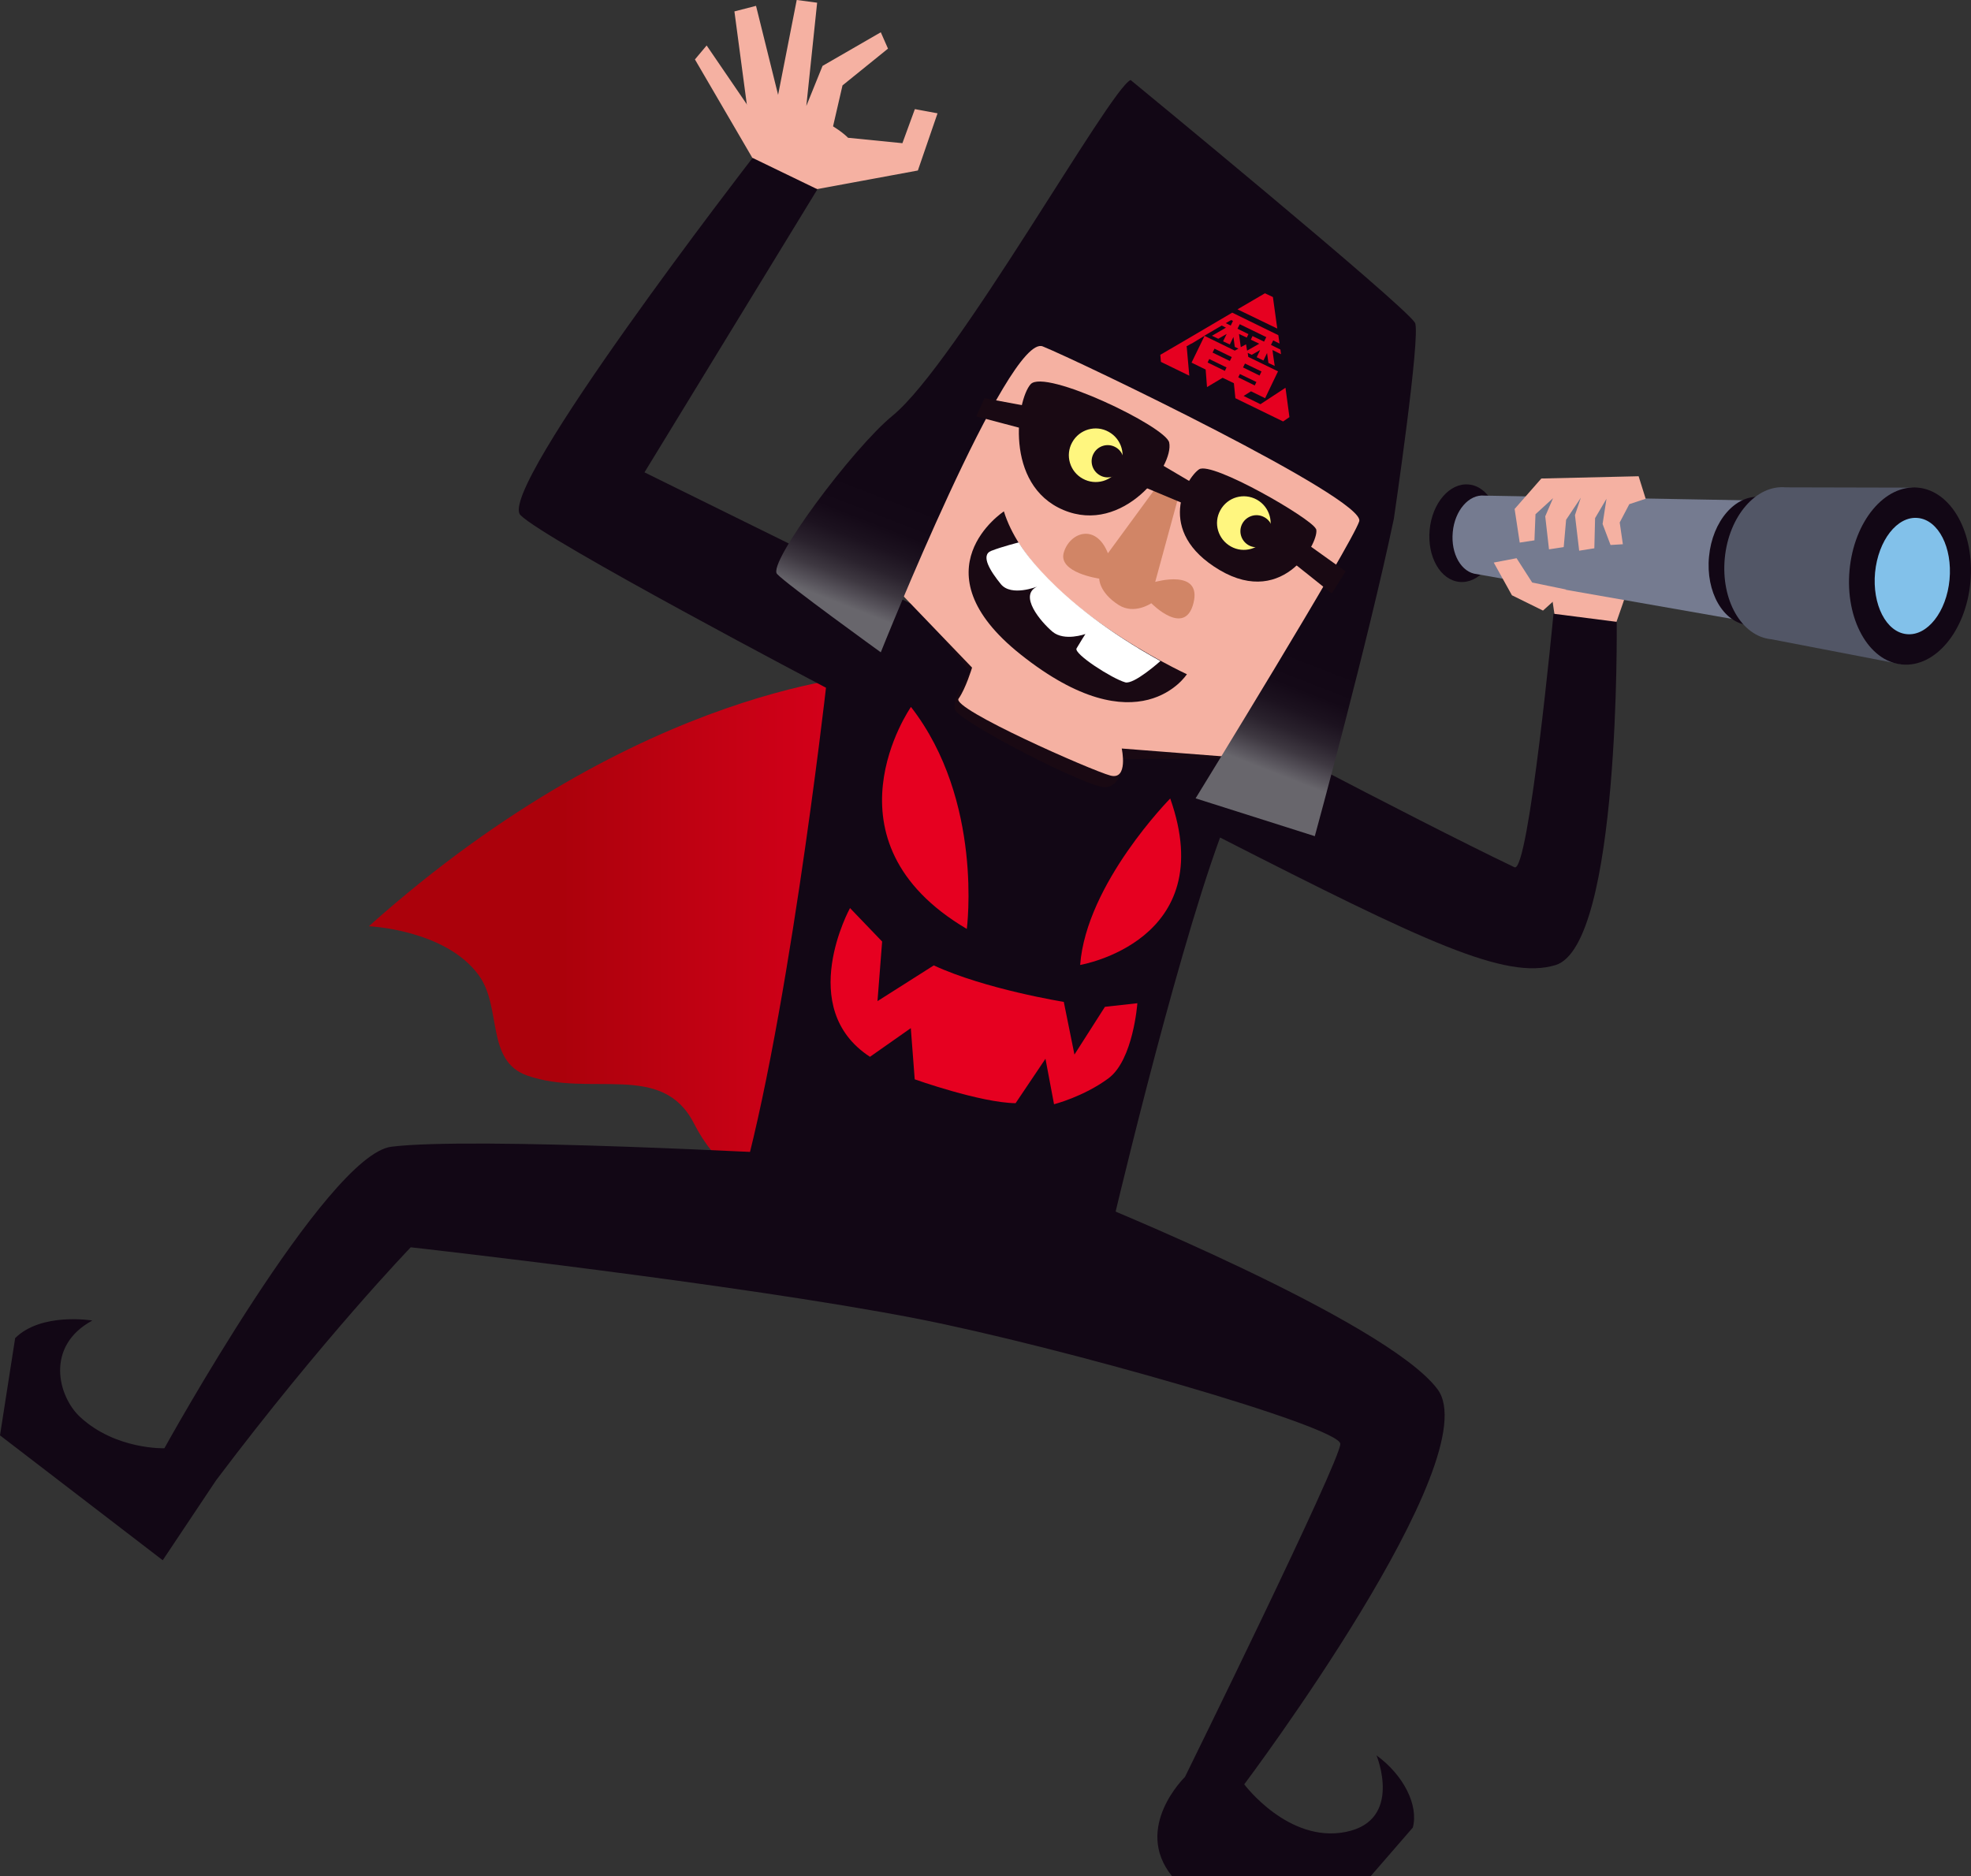 <?xml version="1.0" encoding="UTF-8"?><svg id="_レイヤー_2" xmlns="http://www.w3.org/2000/svg" xmlns:xlink="http://www.w3.org/1999/xlink" viewBox="0 0 131.29 124.99"><rect x="0" y="0" width="131.29" height="124.99" fill="#333333" stroke="none"/><defs><style>.cls-1{fill:url(#linear-gradient-2);}.cls-2{fill:#fff;}.cls-3{fill:#525666;}.cls-4{fill:#f5b1a2;}.cls-5{fill:#e60020;}.cls-6{fill:#757b90;}.cls-7{fill:#190913;}.cls-8{fill:#82c1ea;}.cls-9{fill:#120715;}.cls-10{fill:#d18566;}.cls-11{fill:url(#linear-gradient);}.cls-12{fill:#fff67f;}</style><linearGradient id="linear-gradient" x1="24.57" y1="62.44" x2="78.86" y2="62.44" gradientUnits="userSpaceOnUse"><stop offset=".23" stop-color="#ab010b"/><stop offset=".72" stop-color="#e60020"/></linearGradient><linearGradient id="linear-gradient-2" x1="69.75" y1="46.55" x2="76.19" y2="30.03" gradientUnits="userSpaceOnUse"><stop offset=".05" stop-color="#68666c"/><stop offset=".09" stop-color="#57535b"/><stop offset=".15" stop-color="#3e3841"/><stop offset=".22" stop-color="#2a222d"/><stop offset=".3" stop-color="#1c121f"/><stop offset=".38" stop-color="#140917"/><stop offset=".51" stop-color="#120715"/></linearGradient></defs><g id="_レイヤー_1-2"><polygon class="cls-4" points="107.5 41.93 108.11 40.18 110.07 34.26 102.8 35.89 103.57 41.09 107.5 41.93"/><path class="cls-11" d="M58.36,44.94s-15.56.49-33.79,16.77c0,0,5.09.22,7.31,3.25,1.58,2.15.45,5.72,3.24,6.7,4.24,1.48,8.98-.97,11.1,3.18,2.97,5.79,7.21,3.61,11.57,6.68,1.4.98,17.98-19.23,20.65-29.17,3.82-14.19-20.09-7.41-20.09-7.41Z"/><path class="cls-4" d="M54.43,12.6l6.71-1.24,1.31-3.81-1.51-.28-.83,2.27-3.62-.36s-2.12-2.26-6.6-2.02l-2.82-4.13-.78.93,3.82,6.55s.86,1.95,4.32,2.09Z"/><path class="cls-9" d="M55.02,45.82s-2.7,23.83-6.05,34.52l24.95,2.03s4.17-17.87,7.35-26.57c13.7,6.99,19.02,9.5,22.34,8.5,4.34-1.31,4.08-22.87,4.08-22.87l-4.21-.54s-1.65,17.35-2.6,16.89c-7.02-3.36-21.34-10.98-21.34-10.98l-1.07.85-2.19,1.31-11.63-6.78-21.72-10.71,11.52-18.86-4.32-2.09s-17.12,22.13-15.46,23.8c1.65,1.67,20.37,11.51,20.37,11.51Z"/><path class="cls-5" d="M75.76,66.84l-2.16.24-2.03,3.18-.71-3.51s-5.23-.84-8.66-2.43l-3.75,2.38.31-3.97-2.14-2.23s-3.66,6.66,1.33,9.91l2.72-1.91.26,3.41s4.38,1.56,6.72,1.59l1.99-2.96.57,3.03s1.97-.5,3.63-1.73c1.65-1.23,1.92-4.99,1.92-4.99Z"/><path class="cls-5" d="M64.4,61.89s1.13-8.55-3.72-14.79c0,0-6.23,8.92,3.72,14.79Z"/><path class="cls-7" d="M81.58,50.53l-6.67.05s-.16,1.77-1.26,1.87c-1.1.1-9.91-4.43-10.06-5.21-.15-.78,1.02-2.47,1.02-2.47l-4.48-5.62.46-1.26,20.99,12.65Z"/><path class="cls-4" d="M82.55,50.48l-7.83-.61s.46,2.13-.76,1.8c-1.22-.32-10.6-4.45-10.11-5.12.48-.67.9-2.07.9-2.07l-5.78-6.02s7.58-18.53,10.28-17.73c2.71.79,22.69,12.54,22.53,13.03-.16.5-9.23,16.71-9.23,16.71Z"/><path class="cls-10" d="M78.65,32.53l-1.7,6.24s3.12-.9,2.55,1.4c-.57,2.31-2.81.02-2.81.02,0,0-1.13.78-2.17.12-1.32-.84-1.3-1.76-1.3-1.76,0,0-2.76-.39-2.36-1.74.4-1.35,2.14-1.97,2.94.05l3.56-4.86,1.28.53Z"/><path class="cls-1" d="M92.84,34.6s1.83-12.39,1.41-13.1c-.74-1.21-18.94-16.17-18.94-16.17-1.4.62-11.6,18.88-15.85,22.36-2.65,2.16-8.36,9.84-7.7,10.55.66.71,6.91,5.22,6.91,5.22,0,0,8.51-21.3,10.79-20.38,2.29.92,21.55,10.16,21.08,11.65-.47,1.49-10.9,18.46-10.9,18.46l7.94,2.52s3.55-12.97,5.26-21.12Z"/><path class="cls-7" d="M87.65,35.23c-.32-.7-6.94-4.53-7.78-3.96-.85.58-2.98,4.13,1.37,6.71,4.35,2.57,6.73-2.06,6.42-2.75Z"/><path class="cls-7" d="M77.88,29.48c-.23-1.06-8.29-4.94-9.23-3.88-.94,1.06-1.78,6.71,2.19,8.38,3.97,1.67,7.38-2.91,7.04-4.5Z"/><path class="cls-7" d="M79.06,44.92s-10.3-4.74-12.19-10.85c0,0-5.96,3.9,1.11,9.53,7.9,6.29,11.08,1.32,11.08,1.32Z"/><polygon class="cls-7" points="80 32.51 76.83 30.64 75.71 32.24 79.22 33.71 80 32.51"/><polygon class="cls-7" points="68.28 28.6 65.03 27.74 65.58 26.53 68.75 27.12 68.28 28.6"/><polygon class="cls-7" points="85.88 37.28 86.79 36.04 89.63 38.07 88.71 39.54 85.88 37.28"/><path class="cls-2" d="M77.31,44.03s-1.78,1.6-2.36,1.43c-.9-.26-3.44-1.9-3.24-2.26.2-.35.59-.96.59-.96,0,0-1.39.51-2.19-.15-.79-.67-2.28-2.43-1.02-3.01,0,0-1.72.69-2.42-.16-.7-.86-1.38-1.93-.64-2.22.74-.29,1.83-.56,1.83-.56,0,0,2.13,3.86,9.45,7.91Z"/><path class="cls-12" d="M74.55,31.19c-.48.87-1.57,1.18-2.43.7-.86-.47-1.18-1.56-.7-2.42.48-.87,1.57-1.18,2.43-.7.87.48,1.18,1.57.7,2.42Z"/><path class="cls-12" d="M84.41,35.71c-.48.87-1.57,1.18-2.42.7-.86-.48-1.18-1.56-.7-2.42.48-.87,1.56-1.18,2.43-.7.86.48,1.17,1.56.7,2.43Z"/><path class="cls-7" d="M74.72,31.25c-.29.52-.94.71-1.45.42-.52-.29-.71-.94-.42-1.46.28-.51.93-.71,1.45-.42.52.28.71.94.42,1.46Z"/><path class="cls-7" d="M84.64,35.9c-.29.53-.94.71-1.46.43-.52-.29-.71-.94-.42-1.46.29-.51.94-.7,1.46-.41.52.28.7.93.42,1.45Z"/><path class="cls-5" d="M84.79,19.79l-.53-.25c-.21.12-.92.54-1.83,1.07l2.65,1.28c-.14-1.04-.26-1.87-.29-2.1ZM85.62,25.84l-1.66,1.09-1.12-.55.49-.31.88.43.06.03.86-1.79-1.98-.96-.04-.27.27.13.56-.32-.23.48.45.22.24-.5.09.66.42.2-.11-.75-.04-.31.57.28-.04-.31-.63-.31.15-.3.42.21c-.03-.19-.05-.38-.08-.56l-3.07-1.5c-1.88,1.11-4.32,2.54-4.79,2.81.02.21.02.26.04.47l1.89.92-.17-1.91-.02-.04.33-.19h.02s.86-.52.86-.52l-.87,1.79.94.46.09,1.17,1.04-.62.75.36.1,1s2.96,1.44,3.18,1.55c.18-.12.23-.16.42-.29-.03-.25-.13-1-.26-1.94ZM82,21.32l.13.06-.15.31-.33-.16.35-.2ZM81.59,24.71l-1.15-.56.11-.23,1.15.56-.11.23ZM81.92,24.05l-1.15-.56.13-.26,1.15.56-.13.26ZM82.25,23.36l-2.03-.99,1.16-.68.28.14-.27.16-.66.38.42.2.56-.32-.24.49.45.21.24-.5.09.66.24.12-.24.13ZM83,22.94l-.35.19-.08-.58-.04-.3.52.24.11-.23-.73-.36.15-.3,1.77.86-.15.3-.77-.37-.11.24.56.27-.28.16-.53.3-.07-.42ZM82.93,24.22l1.1.53-.13.27-1.1-.54.13-.26ZM82.48,25.14l.11-.22,1.1.53-.11.23-1.1-.54Z"/><path class="cls-5" d="M77.95,53.2s-5.59,5.66-6,11.09c0,0,9.36-1.58,6-11.09Z"/><polygon class="cls-4" points="55.22 9.59 56.12 5.69 59.15 3.24 58.67 2.15 54.79 4.39 53.71 7.06 54.43 .18 53.07 0 51.83 6.32 50.36 .39 48.92 .76 49.97 8.64 55.22 9.59"/><path class="cls-9" d="M99.83,35.74c-.17,1.8-1.34,3.15-2.61,3.03-1.27-.12-2.16-1.67-1.99-3.47.17-1.79,1.34-3.15,2.61-3.02,1.27.12,2.16,1.68,1.99,3.47Z"/><path class="cls-6" d="M119.95,33.4l-21.08-.38c-1.02-.1-1.97.99-2.1,2.43-.14,1.46.58,2.7,1.6,2.8l3.68.65s17.35,3.04,17.35,3.04l1.32-6.26-.77-2.27Z"/><path class="cls-9" d="M119.9,37.67c-.23,2.36-1.76,4.15-3.44,3.98-1.67-.16-2.85-2.2-2.62-4.57.22-2.36,1.76-4.14,3.44-3.97,1.68.16,2.85,2.2,2.62,4.56Z"/><path class="cls-3" d="M127.37,32.49l-8.41-.02c-1.98-.19-3.8,1.92-4.07,4.71-.27,2.8,1.12,5.22,3.1,5.41l8.62,1.66,1.82-8.63-1.06-3.12Z"/><path class="cls-9" d="M131.25,38.78c-.3,3.26-2.34,5.71-4.57,5.49-2.22-.22-3.78-3.03-3.48-6.29.3-3.25,2.34-5.71,4.57-5.49,2.23.22,3.78,3.04,3.48,6.29Z"/><path class="cls-8" d="M129.86,38.62c-.2,2.14-1.48,3.77-2.85,3.63-1.37-.13-2.31-1.97-2.11-4.11.21-2.14,1.48-3.77,2.85-3.63,1.37.13,2.31,1.97,2.11,4.11Z"/><polygon class="cls-4" points="109.62 33.23 109.15 31.73 102.67 31.88 100.89 33.91 101.23 36.15 102.21 36 102.28 34.26 103.45 33.19 102.93 34.4 103.18 36.6 104.16 36.45 104.32 34.63 105.3 33.16 104.91 34.32 105.19 36.69 106.2 36.53 106.25 34.52 107.01 33.23 106.75 34.91 107.28 36.31 108.1 36.26 107.89 34.81 108.53 33.59 109.62 33.23"/><path class="cls-9" d="M52.96,76.9s-21.45-1.18-26.89-.5c-4.32.54-15.12,20.09-15.12,20.09,0,0-3.24.11-5.61-2.08-1.48-1.37-2.35-4.72.81-6.43,0,0-3.38-.57-5.14,1.17l-1.01,6.48,10.84,8.32,3.55-5.32c7.14-9.48,12.97-15.53,12.97-15.53,0,0,21.89,2.45,33.7,4.75,9.46,1.85,28.22,7.2,28.22,8.35s-10.35,22.19-10.35,22.19c0,0-3.48,3.37-.86,6.61h13.23l2.81-3.24c.39-1.48-.6-3.48-2.42-4.81,0,0,1.79,4.33-2.04,5.1-3.83.77-6.77-3.17-6.77-3.17,0,0,16.32-21.73,12.87-26.33-3.45-4.6-23.35-12.62-23.35-12.62l-19.44-3.02Z"/><polygon class="cls-4" points="102.78 40.68 104.33 39.28 102.06 38.81 101.02 37.19 99.5 37.48 100.71 39.66 102.78 40.68"/></g></svg>